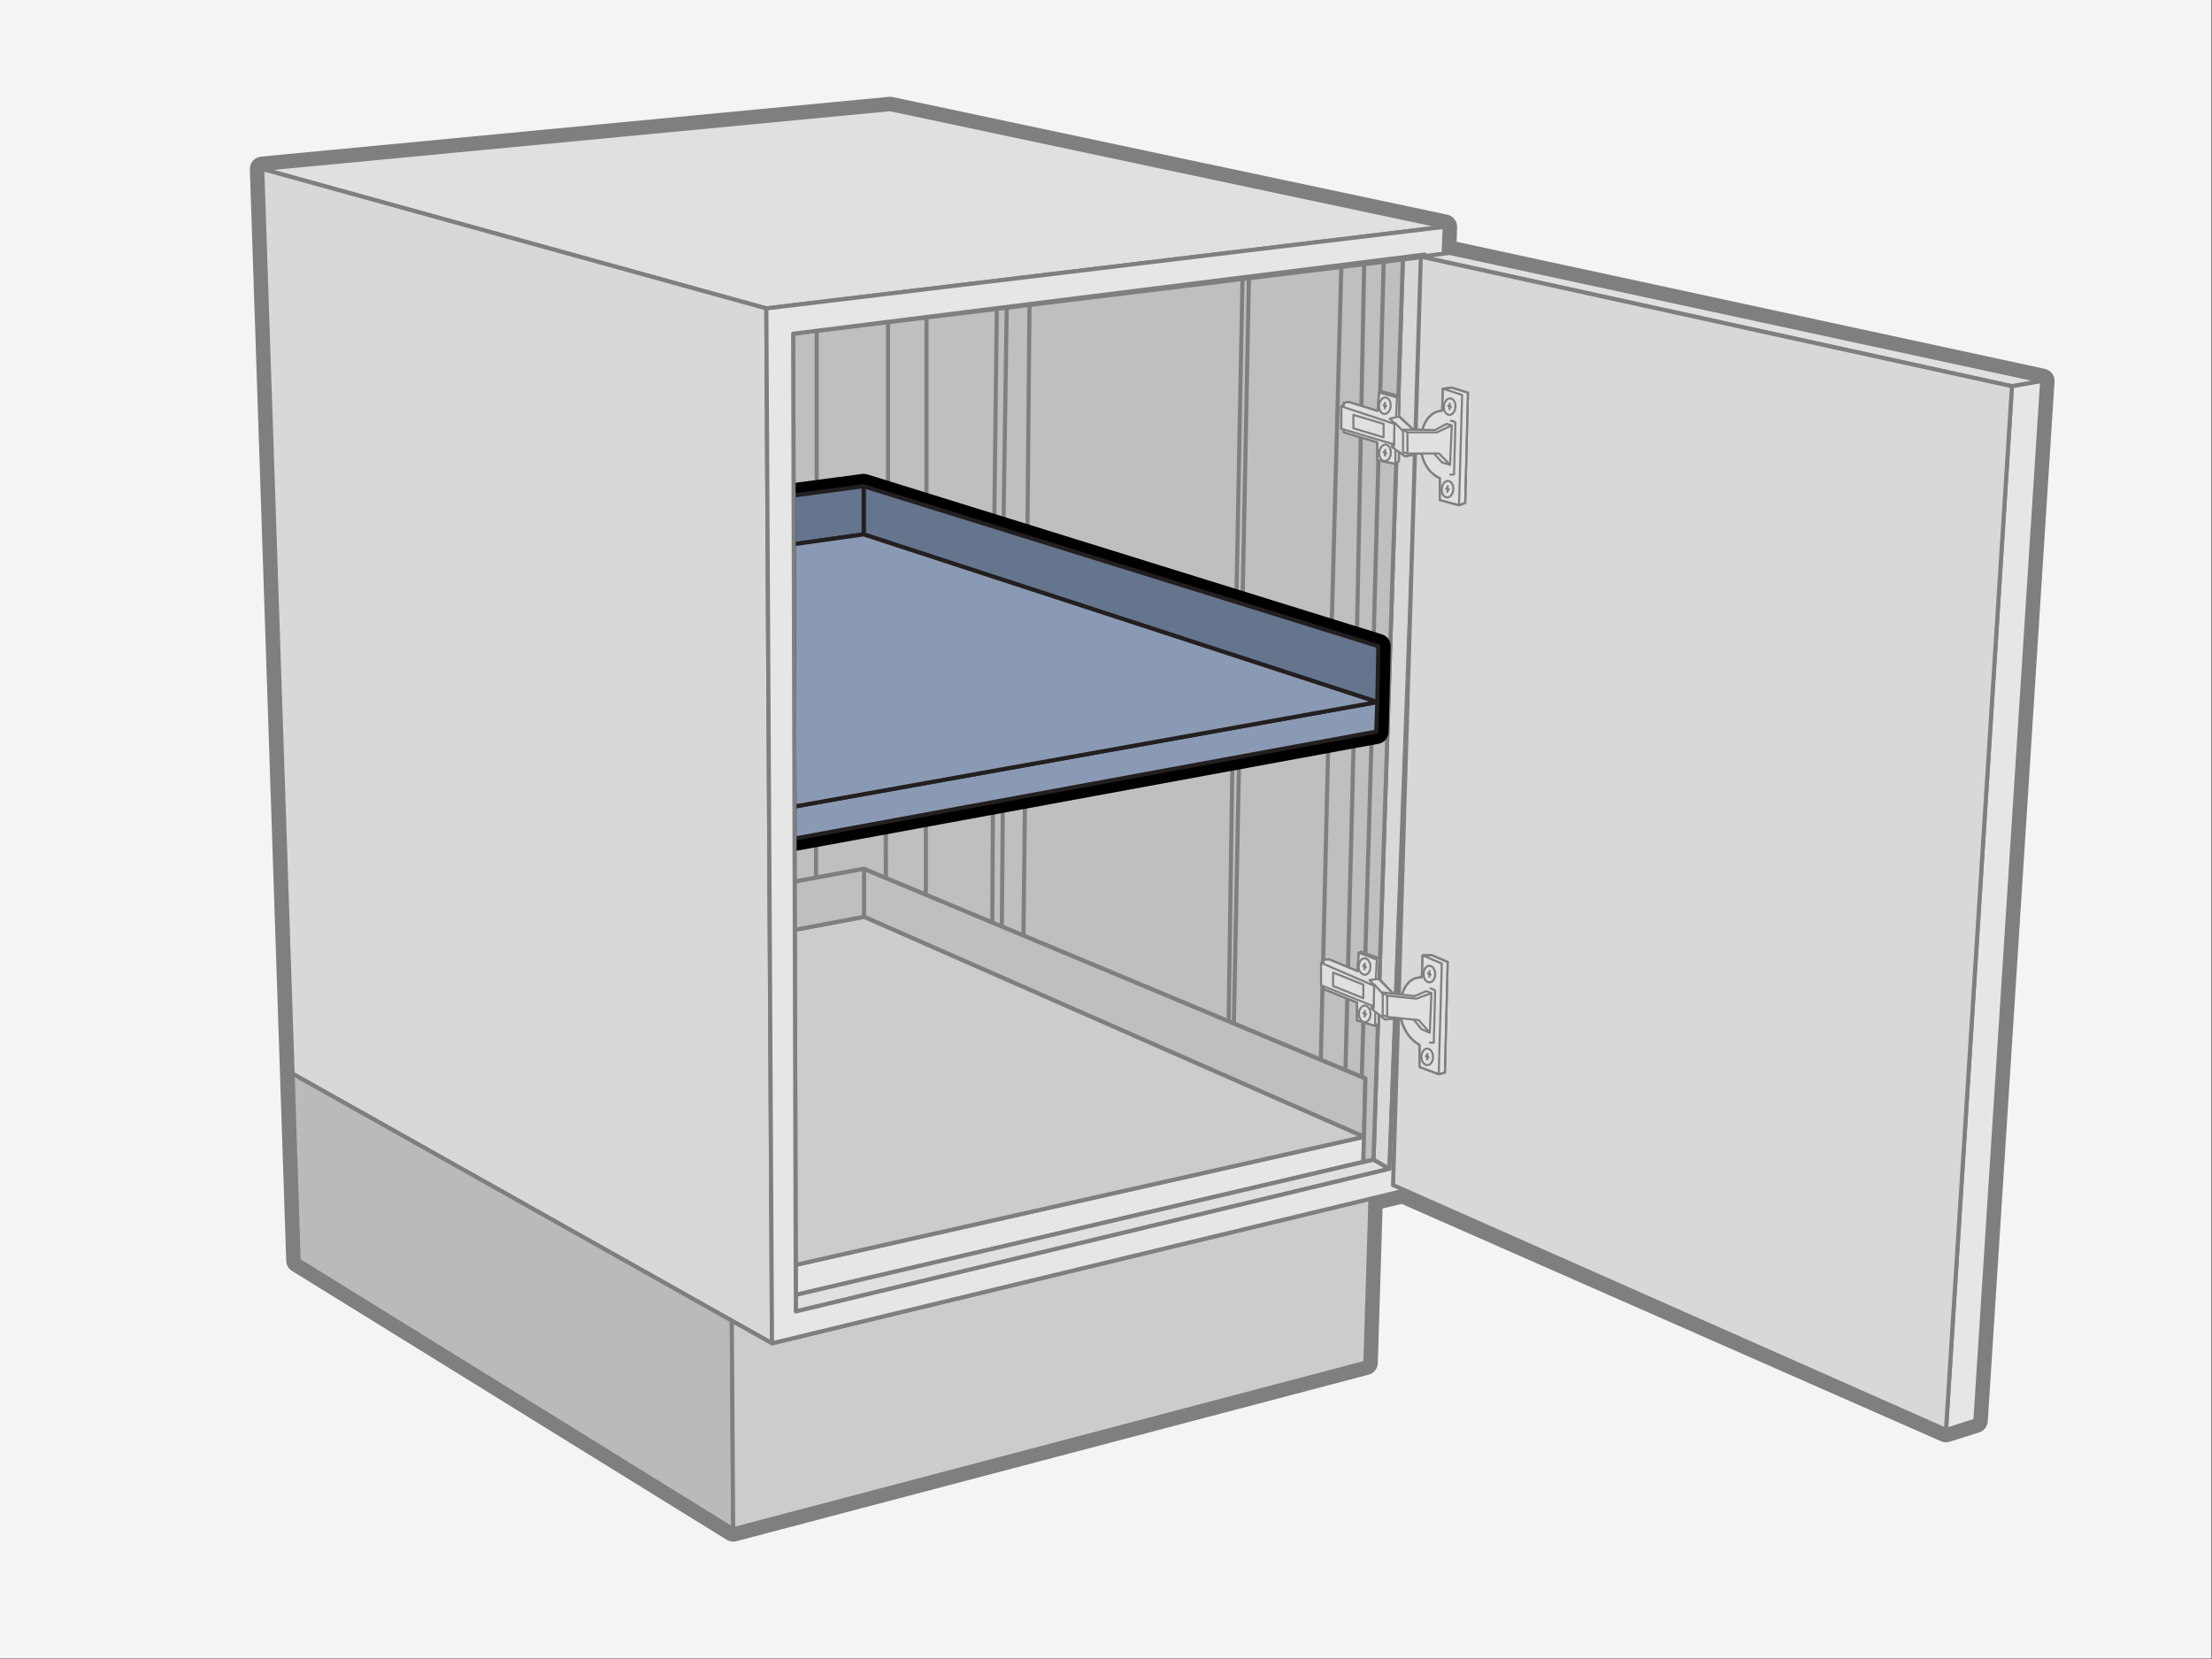 <svg id="Layer_1" data-name="Layer 1" xmlns="http://www.w3.org/2000/svg" xmlns:xlink="http://www.w3.org/1999/xlink" viewBox="0 0 181.5 136.13">
  <rect x="0" y="0" width="181.5" height="136.13" fill="#333333" stroke="none"/>
  <defs>
    <style>
      .cls-1, .cls-10, .cls-16, .cls-21, .cls-22, .cls-4, .cls-9 {
        fill: none;
      }

      .cls-2 {
        clip-path: url(#clip-path);
      }

      .cls-3 {
        fill: #f4f4f4;
      }

      .cls-11, .cls-12, .cls-13, .cls-14, .cls-15, .cls-19, .cls-20, .cls-21, .cls-22, .cls-4, .cls-5, .cls-6, .cls-7, .cls-8, .cls-9 {
        stroke: #7f7f7f;
      }

      .cls-10, .cls-11, .cls-12, .cls-13, .cls-14, .cls-15, .cls-16, .cls-17, .cls-18, .cls-19, .cls-20, .cls-21, .cls-22, .cls-4, .cls-5, .cls-6, .cls-7, .cls-8, .cls-9 {
        stroke-linejoin: round;
      }

      .cls-16, .cls-4 {
        stroke-width: 2.03px;
      }

      .cls-19, .cls-22, .cls-4, .cls-5, .cls-6, .cls-7, .cls-8 {
        fill-rule: evenodd;
      }

      .cls-13, .cls-20, .cls-5 {
        fill: #e0e0e0;
      }

      .cls-10, .cls-11, .cls-12, .cls-13, .cls-14, .cls-15, .cls-17, .cls-18, .cls-19, .cls-5, .cls-6, .cls-7, .cls-8, .cls-9 {
        stroke-width: 0.338px;
      }

      .cls-14, .cls-6 {
        fill: #d8d8d8;
      }

      .cls-7 {
        fill: #bababa;
      }

      .cls-15, .cls-8 {
        fill: #ccc;
      }

      .cls-10, .cls-17, .cls-18 {
        stroke: #231f20;
      }

      .cls-11, .cls-19 {
        fill: #e6e6e6;
      }

      .cls-12 {
        fill: #bfbfbf;
      }

      .cls-16 {
        stroke: #000;
      }

      .cls-17 {
        fill: #8b9ab4;
      }

      .cls-18 {
        fill: #65758e;
      }

      .cls-20, .cls-21, .cls-22 {
        stroke-width: 0.169px;
      }
    </style>
    <clipPath id="clip-path">
      <rect class="cls-1" x="-0.043" y="-0.033" width="181.502" height="136.128"/>
    </clipPath>
  </defs>
  <title>Teclab Laboratory Cabinet - Extra Shelf</title>
  <g class="cls-2">
    <rect class="cls-3" x="-0.043" y="-0.033" width="181.502" height="136.128"/>
    <g>
      <polygon class="cls-4" points="24.499 103.422 21.516 13.861 73.034 8.956 118.54 18.607 118.484 20.817 118.937 20.752 167.566 31.256 162.088 116.567 159.674 117.328 115.107 97.716 112.452 98.355 112.038 111.814 60.158 125.479 24.499 103.422"/>
      <polygon class="cls-5" points="73.034 8.956 21.516 13.861 62.878 25.306 118.54 18.607 73.034 8.956"/>
      <polygon class="cls-6" points="21.516 13.861 24.009 88.104 63.343 110.222 62.878 25.306 21.516 13.861"/>
      <polygon class="cls-7" points="24.009 88.104 24.499 103.422 60.158 125.479 60.046 108.368 24.009 88.104"/>
      <polygon class="cls-8" points="112.452 98.355 112.038 111.814 60.158 125.479 60.046 108.368 63.343 110.222 112.452 98.355"/>
      <line class="cls-9" x1="65.29" y1="103.784" x2="112.038" y2="93.251"/>
      <line class="cls-10" x1="113.011" y1="57.605" x2="65.186" y2="66.18"/>
      <line class="cls-10" x1="112.924" y1="57.579" x2="70.865" y2="43.847"/>
      <line class="cls-10" x1="70.865" y1="43.847" x2="65.127" y2="44.654"/>
      <polygon class="cls-11" points="65.29 103.784 111.919 93.278 111.867 95.33 65.295 106.249 65.29 103.784"/>
      <polygon class="cls-12" points="70.893 71.287 112.038 88.485 111.919 93.278 70.893 75.228 70.893 71.287"/>
      <polygon class="cls-13" points="112.699 95.148 65.295 106.249 65.3 107.608 114.008 95.902 112.699 95.148"/>
      <polygon class="cls-14" points="115.107 21.29 112.699 95.148 114.008 95.902 116.781 21.083 115.107 21.29"/>
      <polygon class="cls-15" points="70.893 75.228 111.919 93.278 65.29 103.784 65.214 76.294 70.893 75.228"/>
      <polygon class="cls-12" points="65.117 40.655 70.865 39.895 113.096 53.02 112.924 60.032 72.671 67.434 72.682 72.032 112.038 88.485 111.867 95.33 112.699 95.148 115.107 21.29 65.081 27.381 65.117 40.655"/>
      <line class="cls-9" x1="102.476" y1="22.828" x2="101.951" y2="49.557"/>
      <line class="cls-9" x1="101.951" y1="22.828" x2="101.443" y2="49.401"/>
      <line class="cls-9" x1="101.126" y1="62.201" x2="100.814" y2="83.76"/>
      <line class="cls-9" x1="110.062" y1="21.74" x2="109.254" y2="51.828"/>
      <line class="cls-9" x1="111.938" y1="21.482" x2="111.33" y2="52.472"/>
      <line class="cls-9" x1="113.535" y1="21.482" x2="112.699" y2="52.896"/>
      <line class="cls-9" x1="84.473" y1="24.952" x2="84.299" y2="44.07"/>
      <line class="cls-9" x1="82.606" y1="25.187" x2="82.332" y2="43.457"/>
      <line class="cls-9" x1="81.79" y1="25.403" x2="81.578" y2="43.225"/>
      <line class="cls-9" x1="101.675" y1="62.099" x2="101.242" y2="83.939"/>
      <line class="cls-9" x1="108.994" y1="60.707" x2="108.375" y2="86.944"/>
      <line class="cls-9" x1="111.084" y1="60.35" x2="110.4" y2="87.799"/>
      <line class="cls-9" x1="112.556" y1="60.092" x2="111.736" y2="88.358"/>
      <line class="cls-9" x1="84.107" y1="65.329" x2="83.978" y2="76.664"/>
      <line class="cls-9" x1="82.289" y1="65.663" x2="82.206" y2="75.918"/>
      <line class="cls-9" x1="81.474" y1="65.814" x2="81.42" y2="75.588"/>
      <line class="cls-9" x1="76.023" y1="26.013" x2="76.023" y2="41.497"/>
      <line class="cls-9" x1="72.865" y1="26.405" x2="72.865" y2="40.564"/>
      <polygon class="cls-12" points="65.194 68.808 71.436 67.661 72.671 67.434 72.682 72.032 70.893 71.287 65.202 72.34 65.194 68.808"/>
      <polygon class="cls-12" points="70.893 71.287 70.893 75.228 65.214 76.294 65.202 72.34 70.893 71.287"/>
      <line class="cls-9" x1="75.968" y1="66.827" x2="75.968" y2="73.294"/>
      <line class="cls-9" x1="67.012" y1="27.151" x2="67.012" y2="40.403"/>
      <line class="cls-9" x1="66.959" y1="68.485" x2="66.959" y2="71.925"/>
      <polygon class="cls-16" points="65.117 40.655 70.865 39.895 113.096 53.02 112.924 60.032 65.194 68.808 65.117 40.655"/>
      <polygon class="cls-17" points="65.194 68.808 112.924 60.032 113.011 57.605 65.186 66.18 65.194 68.808"/>
      <polygon class="cls-18" points="70.865 43.847 113.011 57.605 113.096 53.02 70.865 39.895 70.865 43.847"/>
      <polygon class="cls-18" points="65.117 40.655 70.865 39.895 70.865 43.847 65.127 44.654 65.117 40.655"/>
      <polygon class="cls-17" points="70.865 43.847 113.011 57.605 65.186 66.18 65.127 44.654 70.865 43.847"/>
      <path class="cls-19" d="M62.879,25.306l.465,84.915,52.272-12.627L118.54,18.607Zm54.02-4.421L65.081,27.381l.219,80.227,48.708-11.706Z"/>
      <polygon class="cls-5" points="118.937 20.752 116.582 21.059 165.086 31.692 167.566 31.256 118.937 20.752"/>
      <polygon class="cls-19" points="167.566 31.256 165.086 31.692 159.674 117.328 162.088 116.567 167.566 31.256"/>
      <polygon class="cls-6" points="116.582 21.059 114.301 97.237 159.674 117.328 165.086 31.692 116.582 21.059"/>
      <g>
        <path class="cls-20" d="M110.062,33.343l.195-.129v-.158l.437-.073,2.355.735.095-1.509.206-.106,1.486.393-.051,1.617,1.181,1.141.745.015a2.493,2.493,0,0,1,.732-1.226,1.336,1.336,0,0,1,.883-.34l.059-1.814.734-.088,1.331.418-.225,9.049-.509.187-1.577-.421V39.231a2.428,2.428,0,0,1-1.081-.962c-.459-.801-.402-1.056-.402-1.056h-.77l-.005.113-.579.117-.517-.365v.754l-.285.228-1.496-.299V36.293l-2.748-.816v-.223l-.195-.07Z"/>
        <polygon class="cls-21" points="115.967 35.254 114.784 34.184 114.038 34.352 114.414 34.717 114.375 36.628 114.206 36.46 114.206 36.672 115.303 37.444 115.882 37.327 115.967 35.254"/>
        <g>
          <path class="cls-22" d="M119.426,33.367c-.015.371-.24.676-.505.676-.264,0-.465-.305-.449-.676.02-.378.245-.678.508-.678S119.442,32.99,119.426,33.367Z"/>
          <line class="cls-21" x1="118.961" y1="33.055" x2="118.937" y2="33.654"/>
          <line class="cls-21" x1="118.771" y1="33.288" x2="119.119" y2="33.421"/>
        </g>
        <g>
          <path class="cls-22" d="M114.122,37.159c-.014.371-.241.674-.505.674s-.465-.304-.448-.674c.019-.378.247-.679.508-.679S114.136,36.781,114.122,37.159Z"/>
          <line class="cls-21" x1="113.661" y1="36.85" x2="113.633" y2="37.444"/>
          <line class="cls-21" x1="113.47" y1="37.079" x2="113.816" y2="37.214"/>
        </g>
        <g>
          <path class="cls-22" d="M114.109,33.288c-.012.374-.24.676-.504.676-.268,0-.466-.302-.448-.676s.244-.675.506-.675S114.122,32.913,114.109,33.288Z"/>
          <line class="cls-21" x1="113.648" y1="32.983" x2="113.622" y2="33.578"/>
          <line class="cls-21" x1="113.456" y1="33.214" x2="113.805" y2="33.343"/>
        </g>
        <g>
          <path class="cls-22" d="M119.25,40.137c-.017.372-.242.676-.508.676-.262,0-.465-.304-.446-.676.017-.374.243-.678.504-.678S119.262,39.763,119.25,40.137Z"/>
          <line class="cls-21" x1="118.786" y1="39.826" x2="118.762" y2="40.423"/>
          <line class="cls-21" x1="118.595" y1="40.063" x2="118.942" y2="40.191"/>
        </g>
        <path class="cls-21" d="M118.385,31.89l1.586.515-.255,9.052-1.577-.421V39.231s-1.666-.591-1.552-3.071c.111-2.487,1.739-2.456,1.739-2.456Z"/>
        <polyline class="cls-21" points="118.385 31.89 119.119 31.802 120.451 32.22 120.225 41.269 119.716 41.456"/>
        <polygon class="cls-20" points="119.119 34.9 118.979 38.142 118.081 37.213 115.487 37.213 115.121 37.107 115.122 35.254 117.744 35.284 118.697 34.78 119.119 34.9"/>
        <polyline class="cls-21" points="115.487 37.213 115.487 35.477 117.898 35.477 119.119 34.9"/>
        <line class="cls-21" x1="115.122" y1="35.254" x2="115.487" y2="35.477"/>
        <polyline class="cls-21" points="118.979 38.142 118.316 37.943 117.659 37.213"/>
        <path class="cls-21" d="M118.979,34.52s.435.044.44.186c.002.137-.112,4.211-.112,4.211a.5.5,0,0,1-.37,0"/>
        <polyline class="cls-21" points="114.786 34.114 114.837 32.496 113.351 32.103 113.145 32.209 113.049 33.718 110.694 32.983 110.257 33.055 110.257 35.477 113.005 36.293 113.005 37.762 114.501 38.061 114.786 37.833 114.786 37.079"/>
        <polyline class="cls-21" points="113.145 32.209 114.626 32.613 114.557 34.184"/>
        <line class="cls-21" x1="114.501" y1="38.061" x2="114.501" y2="36.885"/>
        <polygon class="cls-20" points="114.414 34.78 110.062 33.343 110.062 35.184 114.38 36.46 114.414 34.78"/>
        <polygon class="cls-21" points="111.049 34.043 113.529 34.78 113.529 35.887 111.049 35.141 111.049 34.043"/>
        <line class="cls-21" x1="114.414" y1="34.656" x2="115.121" y2="35.369"/>
      </g>
      <g>
        <path class="cls-20" d="M108.397,79.003l.197-.11v-.157l.439-.031,2.353.974.095-1.5.203-.086,1.491.542-.054,1.617,1.181,1.267.746.094a2.224,2.224,0,0,1,.735-1.161,1.208,1.208,0,0,1,.88-.248l.06-1.819.732-.019,1.332.562-.226,9.086-.507.129-1.579-.592v-1.814a2.799,2.799,0,0,1-1.081-1.074c-.455-.857-.402-1.109-.402-1.109l-.769-.076-.005.113-.576.06-.522-.42v.758l-.284.193-1.494-.455V82.262l-2.748-1.105v-.223l-.197-.095Z"/>
        <polygon class="cls-21" points="114.301 81.518 113.119 80.322 112.371 80.416 112.753 80.824 112.71 82.733 112.539 82.546 112.539 82.763 113.642 83.651 114.217 83.591 114.301 81.518"/>
        <g>
          <path class="cls-22" d="M117.761,79.972c-.015.374-.24.657-.505.633-.263-.026-.465-.353-.448-.729.018-.374.245-.653.508-.629C117.576,79.273,117.774,79.601,117.761,79.972Z"/>
          <line class="cls-21" x1="117.299" y1="79.615" x2="117.272" y2="80.211"/>
          <line class="cls-21" x1="117.108" y1="79.831" x2="117.453" y2="80.001"/>
        </g>
        <g>
          <path class="cls-22" d="M112.457,83.238c-.014.372-.238.655-.504.625-.266-.024-.465-.349-.446-.724.017-.372.242-.649.504-.628C112.274,82.54,112.473,82.865,112.457,83.238Z"/>
          <line class="cls-21" x1="111.996" y1="82.881" x2="111.969" y2="83.478"/>
          <line class="cls-21" x1="111.803" y1="83.093" x2="112.152" y2="83.261"/>
        </g>
        <g>
          <path class="cls-22" d="M112.447,79.358c-.015.375-.241.653-.507.628a.644.644,0,0,1-.448-.723c.017-.374.243-.656.505-.628S112.461,78.988,112.447,79.358Z"/>
          <line class="cls-21" x1="111.979" y1="79.003" x2="111.958" y2="79.601"/>
          <line class="cls-21" x1="111.791" y1="79.216" x2="112.137" y2="79.384"/>
        </g>
        <g>
          <path class="cls-22" d="M117.584,86.766c-.017.377-.241.66-.506.628-.263-.029-.465-.353-.447-.726s.243-.655.506-.628C117.398,86.067,117.6,86.393,117.584,86.766Z"/>
          <line class="cls-21" x1="117.122" y1="86.408" x2="117.096" y2="87.004"/>
          <line class="cls-21" x1="116.929" y1="86.625" x2="117.276" y2="86.791"/>
        </g>
        <path class="cls-21" d="M116.721,78.385l1.583.68-.252,9.078-1.579-.592v-1.814a3.235,3.235,0,0,1-1.552-3.246c.114-2.484,1.74-2.287,1.74-2.287Z"/>
        <polyline class="cls-21" points="116.721 78.385 117.453 78.366 118.786 78.929 118.559 88.015 118.053 88.144"/>
        <polygon class="cls-20" points="117.453 81.487 117.313 84.734 116.416 83.705 113.824 83.438 113.456 83.291 113.456 81.433 116.078 81.731 117.031 81.324 117.453 81.487"/>
        <polyline class="cls-21" points="113.824 83.438 113.824 81.695 116.233 81.943 117.453 81.487"/>
        <line class="cls-21" x1="113.456" y1="81.433" x2="113.824" y2="81.695"/>
        <polyline class="cls-21" points="117.313 84.734 116.652 84.462 115.994 83.661"/>
        <path class="cls-21" d="M117.313,81.092s.437.086.442.228c.001.141-.111,4.231-.111,4.231a.508.508,0,0,1-.372-.041"/>
        <polyline class="cls-21" points="113.12 80.252 113.173 78.634 111.683 78.092 111.48 78.178 111.385 79.678 109.032 78.705 108.593 78.736 108.593 81.157 111.342 82.262 111.342 83.727 112.836 84.182 113.12 83.989 113.12 83.231"/>
        <polyline class="cls-21" points="111.48 78.178 112.965 78.731 112.892 80.3"/>
        <line class="cls-21" x1="112.836" y1="84.182" x2="112.836" y2="82.999"/>
        <polygon class="cls-20" points="112.749 80.883 108.397 79.003 108.397 80.839 112.712 82.566 112.749 80.883"/>
        <polygon class="cls-21" points="109.384 79.799 111.865 80.793 111.865 81.903 109.384 80.904 109.384 79.799"/>
        <line class="cls-21" x1="112.749" y1="80.757" x2="113.456" y2="81.547"/>
      </g>
    </g>
  </g>
</svg>
